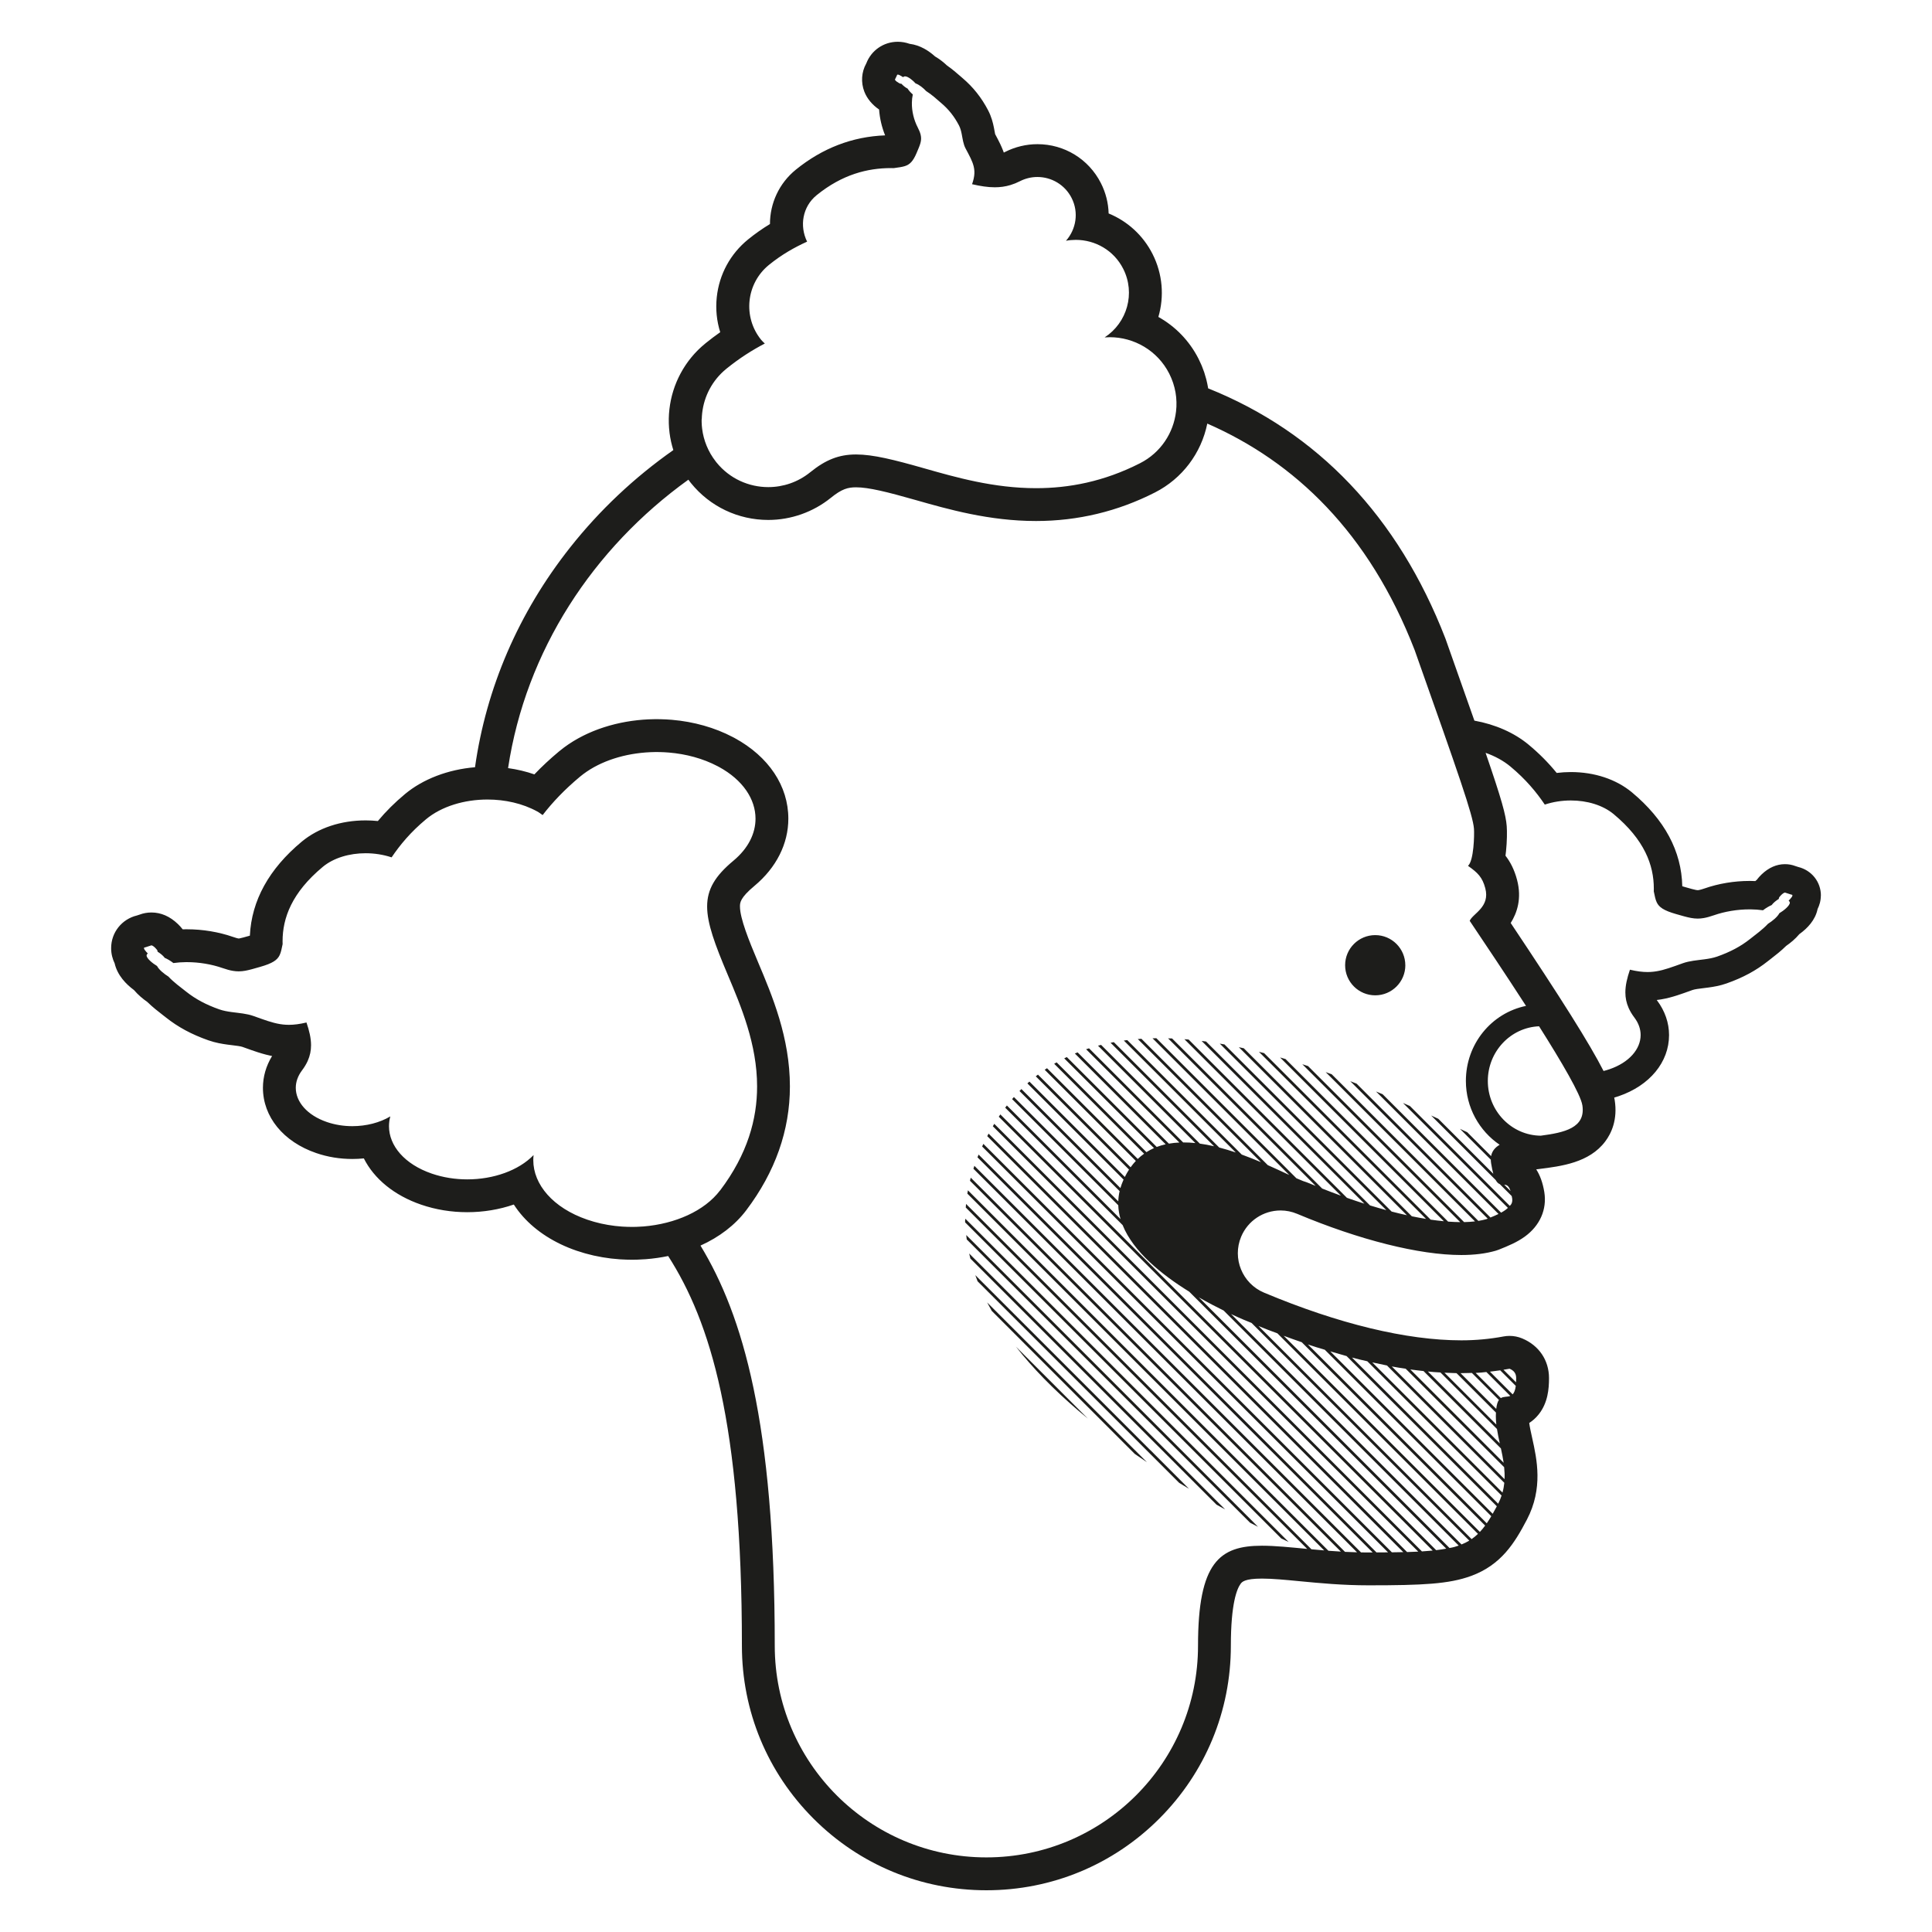<?xml version="1.0" encoding="UTF-8"?>
<svg enable-background="new -25 -25 300 300" version="1.1" viewBox="-25 -25 300 300" xml:space="preserve" xmlns="http://www.w3.org/2000/svg">
<path d="m193.22 124.88c0 2.582-2.092 4.674-4.674 4.674s-4.676-2.093-4.676-4.674c0-2.583 2.094-4.676 4.676-4.676s4.67 2.1 4.67 4.68zm64.52-10.84c0 0.835-0.225 1.546-0.506 2.114-0.348 1.71-1.576 2.996-2.832 3.896-0.623 0.748-1.369 1.358-2.041 1.822-0.799 0.79-1.666 1.461-2.383 2.016-0.166 0.129-0.326 0.253-0.473 0.369-1.844 1.464-3.881 2.56-6.414 3.453-1.033 0.363-2.02 0.525-2.846 0.636-0.244 0.032-0.49 0.063-0.736 0.093-0.66 0.08-1.342 0.163-1.695 0.288l-0.309 0.111c-0.727 0.261-1.41 0.508-2.068 0.719-0.434 0.139-0.828 0.254-1.217 0.354-0.207 0.054-0.412 0.102-0.615 0.146-6e-3 1e-3 -0.012 2e-3 -0.016 3e-3 -0.451 0.098-0.895 0.17-1.334 0.22 0.02 0.026 0.039 0.053 0.059 0.079 1.213 1.613 1.855 3.469 1.855 5.368-2e-3 4.2-2.996 7.835-7.811 9.484-0.232 0.08-0.467 0.153-0.703 0.223 0.031 0.13 0.055 0.256 0.072 0.375 0.486 3.057-0.527 5.185-1.465 6.432-2.482 3.305-6.809 3.848-10.285 4.283-0.137 0.018-0.281 0.035-0.432 0.055 0.564 0.879 1.014 2.032 1.256 3.543 0.426 2.677-0.678 5.189-3.025 6.895-1.193 0.866-2.541 1.434-4.051 2.033-0.146 0.058-0.297 0.109-0.447 0.154-1.531 0.448-3.342 0.675-5.377 0.675-6.51 0-15.801-2.332-25.486-6.397-0.826-0.346-1.688-0.521-2.564-0.521-2.682 0-5.088 1.6-6.125 4.071-1.416 3.377 0.178 7.275 3.555 8.69 11.551 4.845 22.145 7.405 30.635 7.405 2.219 0 4.42-0.202 6.545-0.602 0.311-0.059 0.627-0.088 0.941-0.088 0.674 0 1.34 0.133 1.967 0.394 2.605 1.089 4.16 3.394 4.16 6.164 0 1.676-0.18 3.826-1.582 5.604-0.467 0.591-0.98 1.031-1.492 1.36 0.1 0.709 0.277 1.505 0.461 2.332 0.732 3.298 1.734 7.813-0.83 12.694-1.898 3.624-3.99 7.019-8.66 8.729-3.418 1.252-7.488 1.454-15.906 1.454-4.055 0-7.594-0.34-10.715-0.64-2.271-0.218-4.232-0.406-5.844-0.406-2.723 0-3.113 0.531-3.322 0.816-0.564 0.768-1.512 3.037-1.512 9.617 0 10.14-3.949 19.673-11.117 26.844-7.172 7.171-16.704 11.12-26.845 11.12-10.14 0-19.673-3.949-26.843-11.12s-11.119-16.704-11.119-26.844c0-34.656-4.898-50.294-11.45-60.521-1.113 0.231-2.265 0.398-3.448 0.491-0.395 0.031-0.807 0.055-1.251 0.068l-0.025 1e-3 -0.124 5e-3c-0.255 7e-3 -0.511 0.01-0.768 0.01-0.579 0-1.167-0.019-1.748-0.055-0.064-4e-3 -0.128-8e-3 -0.191-0.013-4e-3 0-0.018-1e-3 -0.021-1e-3 -0.448-0.032-0.863-0.07-1.269-0.118-0.012-1e-3 -0.024-3e-3 -0.036-4e-3 -0.366-0.044-0.757-0.1-1.192-0.172l-0.041-7e-3c-0.07-0.012-0.141-0.023-0.2-0.034-0.444-0.077-0.848-0.156-1.235-0.243-0.03-7e-3 -0.06-0.014-0.09-0.021-0.354-0.08-0.718-0.173-1.113-0.282-0.098-0.026-0.195-0.055-0.294-0.083-0.455-0.132-0.833-0.25-1.183-0.37-3.396-1.166-6.277-3.007-8.336-5.323-0.525-0.592-0.994-1.208-1.403-1.844-2.238 0.773-4.701 1.19-7.228 1.19-2.489 0-4.9-0.394-7.166-1.172-4.181-1.436-7.298-4.013-8.894-7.181-0.591 0.059-1.188 0.089-1.787 0.089-1.948 0-3.838-0.31-5.608-0.919-5.103-1.748-8.272-5.63-8.274-10.132 0-1.723 0.488-3.41 1.422-4.938-0.101-0.02-0.202-0.04-0.304-0.062-7e-3 -2e-3 -0.014-3e-3 -0.02-5e-3 -0.216-0.047-0.432-0.098-0.649-0.153-0.391-0.102-0.798-0.22-1.246-0.364-0.674-0.216-1.371-0.467-2.11-0.732l-0.277-0.1c-0.298-0.104-0.968-0.186-1.559-0.258-0.248-0.03-0.497-0.06-0.74-0.093-0.813-0.108-1.887-0.283-2.99-0.671-2.602-0.915-4.701-2.047-6.6-3.555-0.147-0.116-0.305-0.238-0.468-0.365-0.722-0.559-1.59-1.23-2.406-2.031-0.684-0.478-1.436-1.097-2.08-1.856-1.209-0.892-2.57-2.271-2.999-4.146-0.305-0.633-0.544-1.424-0.544-2.355 0-2.471 1.686-4.517 4.006-5.075l0.047-0.015c0.122-0.04 0.243-0.08 0.365-0.119 0.58-0.218 1.199-0.331 1.835-0.331 1.49 0 2.871 0.601 4.106 1.785 0.28 0.269 0.531 0.546 0.751 0.831 0.144-4e-3 0.288-7e-3 0.432-8e-3 0.071-1e-3 0.144-1e-3 0.215-1e-3 2.472 0 4.969 0.417 7.217 1.203 0.442 0.155 0.672 0.205 0.773 0.222 0.044 7e-3 0.063 8e-3 0.063 8e-3s0.035 0 0.131-0.018c0.31-0.056 0.827-0.204 1.426-0.375l0.176-0.05c0.262-5.455 2.967-10.361 8.055-14.597 2.563-2.128 6.084-3.3 9.913-3.3 0.642 0 1.278 0.033 1.906 0.098 1.265-1.514 2.644-2.883 4.212-4.188 2.813-2.341 6.697-3.815 10.873-4.166 1.733-12.277 6.736-23.97 14.768-34.124 4.576-5.786 9.951-10.851 16.027-15.122-0.271-0.868-0.473-1.758-0.587-2.665-1e-3 -5e-3 -1e-3 -0.011-2e-3 -0.016-0.03-0.243-0.055-0.49-0.073-0.734-2e-3 -0.02-3e-3 -0.039-5e-3 -0.058-0.017-0.234-0.027-0.457-0.034-0.679v-0.021c-7e-3 -0.222-8e-3 -0.449-4e-3 -0.675 1e-3 -0.043 1e-3 -0.086 3e-3 -0.13 5e-3 -0.209 0.015-0.417 0.027-0.617 1e-3 -0.02 2e-3 -0.039 4e-3 -0.058l4e-3 -0.049c0.016-0.222 0.033-0.426 0.057-0.624 1e-3 -9e-3 2e-3 -0.018 3e-3 -0.026 5e-3 -0.036 9e-3 -0.072 0.014-0.109 0.024-0.207 0.052-0.398 0.08-0.575 8e-3 -0.052 0.017-0.104 0.027-0.159 0.033-0.198 0.067-0.382 0.107-0.575 0.011-0.052 0.022-0.104 0.036-0.161 0.032-0.147 0.075-0.337 0.128-0.542 0.016-0.056 0.03-0.113 0.048-0.175l1e-3 -3e-3c0.047-0.172 0.095-0.344 0.147-0.513 0.022-0.074 0.047-0.148 0.074-0.227 0.053-0.162 0.106-0.324 0.164-0.485 0.026-0.07 0.053-0.14 0.08-0.209l7e-3 -0.017c0.059-0.154 0.117-0.307 0.182-0.46 0.031-0.077 0.065-0.153 0.1-0.229l3e-3 -7e-3 0.017-0.038c0.06-0.136 0.12-0.272 0.185-0.406 0.036-0.076 0.073-0.151 0.111-0.226l0.016-0.03 0.023-0.047c0.06-0.12 0.12-0.24 0.177-0.345 0.047-0.088 0.097-0.175 0.146-0.262l0.012-0.021 0.025-0.045c0.063-0.111 0.125-0.221 0.189-0.33 5e-3 -8e-3 0.01-0.016 0.014-0.023 0.046-0.076 0.094-0.151 0.143-0.226l0.021-0.034c4e-3 -7e-3 9e-3 -0.015 0.014-0.022l0.029-0.047c0.061-0.097 0.122-0.194 0.194-0.301 0.056-0.083 0.113-0.166 0.172-0.247l0.058-0.084c0.064-0.092 0.128-0.183 0.195-0.273 4e-3 -5e-3 8e-3 -0.011 0.012-0.016 0.07-0.095 0.145-0.188 0.219-0.282l0.017-0.021 0.014-0.017c0.064-0.084 0.129-0.167 0.195-0.249 7e-3 -8e-3 0.013-0.016 0.02-0.023 0.075-0.091 0.152-0.181 0.23-0.271l0.038-0.043c0.011-0.012 0.015-0.017 0.025-0.029l0.021-0.024c0.058-0.068 0.117-0.136 0.178-0.203 4e-3 -4e-3 8e-3 -9e-3 0.012-0.013 0.09-0.099 0.184-0.196 0.278-0.293l0.031-0.031 0.015-0.016c0.069-0.073 0.139-0.145 0.211-0.217 0.113-0.113 0.231-0.224 0.35-0.333l0.031-0.029s2e-3 -2e-3 4e-3 -3e-3c0.059-0.057 0.119-0.113 0.18-0.167 0.198-0.179 0.402-0.353 0.604-0.515 0.744-0.602 1.496-1.17 2.263-1.708-0.545-1.728-0.733-3.565-0.538-5.421 0.374-3.553 2.109-6.748 4.884-8.997 1.074-0.871 2.186-1.654 3.377-2.375 3e-3 -3.209 1.405-6.319 4.02-8.444 4.131-3.346 8.79-5.136 13.861-5.325-0.519-1.286-0.835-2.644-0.934-4.015-1.023-0.695-1.861-1.667-2.285-2.757-0.569-1.467-0.447-3.053 0.277-4.366 0.011-0.023 0.022-0.047 0.034-0.07 0.755-1.959 2.646-3.326 4.874-3.326 0.615 0 1.222 0.104 1.831 0.317 1.664 0.206 3.02 1.112 3.952 1.958 0.763 0.444 1.399 0.97 1.87 1.417 0.816 0.566 1.516 1.175 2.052 1.643 0.124 0.108 0.243 0.212 0.351 0.304 1.646 1.396 2.941 3.028 3.968 4.993 0.529 1.018 0.761 1.973 0.902 2.687 0.037 0.184 0.07 0.368 0.104 0.552 0.027 0.152 0.063 0.349 0.089 0.47l0.027 0.05c0.272 0.512 0.531 0.997 0.768 1.494 0.171 0.359 0.313 0.691 0.438 1.014 3e-3 6e-3 5e-3 0.013 8e-3 0.019 0.035 0.095 0.069 0.189 0.104 0.286 0.066-0.03 0.135-0.063 0.204-0.099 1.553-0.788 3.287-1.205 5.019-1.205 4.184 0 7.96 2.317 9.85 6.039 0.767 1.503 1.163 3.114 1.206 4.72 2.9 1.186 5.332 3.375 6.809 6.276 1.596 3.14 1.84 6.632 0.914 9.792 2.625 1.462 4.809 3.69 6.232 6.489 0.146 0.287 0.291 0.596 0.436 0.934 0.035 0.082 0.068 0.164 0.1 0.241 0.127 0.31 0.236 0.601 0.334 0.885 0.01 0.029 0.02 0.058 0.029 0.087 0.105 0.317 0.201 0.646 0.291 0.99 0.016 0.063 0.031 0.126 0.047 0.19l6e-3 0.019c0.086 0.356 0.156 0.68 0.209 0.989 2e-3 8e-3 4e-3 0.016 4e-3 0.024 0.014 0.079 0.025 0.16 0.039 0.24 16.979 6.806 29.492 19.896 36.832 38.815 0.018 0.048 0.035 0.096 0.053 0.144 1.805 5.099 3.27 9.243 4.459 12.639 3.236 0.584 6.186 1.874 8.422 3.736 1.635 1.359 3.059 2.789 4.359 4.387 0.729-0.091 1.465-0.138 2.195-0.138 3.67 0 7.037 1.117 9.484 3.148 5.078 4.229 7.707 9.133 7.82 14.584 0.08 0.025 0.17 0.051 0.268 0.079l0.389 0.111c0.639 0.183 1.145 0.328 1.488 0.39 0.16 0.029 0.229 0.029 0.25 0.029 0.018 0 0.072 0 0.18-0.018 0.211-0.036 0.508-0.12 0.877-0.249 2.182-0.763 4.602-1.167 6.996-1.167 0.07 0 0.139 1e-3 0.205 1e-3 0.232 2e-3 0.461 8e-3 0.691 0.019 0.078-0.071 0.156-0.138 0.234-0.203 0.213-0.284 0.459-0.56 0.738-0.828 1.105-1.058 2.328-1.595 3.635-1.595 0.559 0 1.1 0.099 1.607 0.292 0.121 0.039 0.242 0.079 0.363 0.118 0.033 0.011 0.064 0.021 0.096 0.031 2.04 0.5 3.51 2.28 3.51 4.44zm-173.79-73.931c-3e-3 0.154-2e-3 0.309 2e-3 0.464 2e-3 8e-3 2e-3 0.017 2e-3 0.025 3e-3 0.159 0.012 0.317 0.023 0.477 1e-3 4e-3 1e-3 8e-3 1e-3 0.012 0.013 0.162 0.028 0.324 0.049 0.485v2e-3c0.224 1.795 0.921 3.554 2.11 5.079 0.04 0.051 0.076 0.103 0.118 0.153 2.038 2.523 5.026 3.832 8.041 3.832 2.29 0 4.595-0.755 6.512-2.305 2.388-1.937 4.453-2.764 7.121-2.764 2.644 0 5.88 0.812 10.61 2.16 4.88 1.391 10.774 3.074 17.331 3.074h0.015c5.047 0 10.483-0.992 16.144-3.877 3.207-1.632 5.197-4.708 5.584-8.032 0.027-0.229 0.045-0.46 0.057-0.691 2e-3 -0.026 2e-3 -0.053 4e-3 -0.079 0.02-0.463 6e-3 -0.929-0.037-1.395-2e-3 -0.036-8e-3 -0.072-0.01-0.107-0.025-0.232-0.057-0.464-0.096-0.697l-2e-3 -3e-3c-0.037-0.222-0.088-0.443-0.141-0.664-0.012-0.046-0.023-0.092-0.035-0.138-0.057-0.224-0.121-0.447-0.195-0.669-2e-3 -4e-3 -2e-3 -9e-3 -4e-3 -0.013-0.072-0.213-0.152-0.424-0.238-0.633-0.021-0.053-0.043-0.106-0.066-0.158-0.092-0.214-0.188-0.428-0.295-0.639-1.824-3.584-5.465-5.648-9.23-5.648-0.266 0-0.531 0.01-0.799 0.031 3.502-2.281 4.818-6.854 2.881-10.662-1.457-2.866-4.348-4.483-7.357-4.483-0.508 0-1.018 0.045-1.526 0.139 1.575-1.778 2.021-4.396 0.873-6.647-1.049-2.064-3.135-3.256-5.308-3.256-0.91 0-1.837 0.209-2.708 0.652-0.494 0.251-0.978 0.447-1.461 0.594-0.807 0.245-1.61 0.353-2.451 0.353-1.086 0-2.232-0.18-3.526-0.478 0.45-1.277 0.456-2.157 0.16-3.086-0.033-0.103-0.069-0.207-0.109-0.313-0.08-0.209-0.175-0.425-0.281-0.65-0.214-0.45-0.479-0.939-0.78-1.506-0.367-0.696-0.449-1.484-0.602-2.25-0.092-0.46-0.208-0.912-0.425-1.331-0.71-1.358-1.573-2.465-2.745-3.459-0.657-0.561-1.47-1.321-2.347-1.867-0.429-0.462-1.067-0.993-1.641-1.19-0.397-0.452-1.169-1.096-1.633-1.096-0.063 0-0.119 0.012-0.169 0.037-0.055 0.025-0.1 0.058-0.156 0.087-0.079-0.055-0.159-0.108-0.237-0.156-0.232-0.143-0.444-0.242-0.572-0.242-0.077 0-0.123 0.036-0.126 0.121-0.098 0.204-0.198 0.408-0.295 0.613-0.13 0.138 0.67 0.685 0.88 0.685 6e-3 0 0.013-1e-3 0.017-2e-3 0.033 3e-3 0.056 0 0.087 3e-3 0.267 0.293 0.62 0.588 0.961 0.753 0.18 0.283 0.454 0.601 0.808 0.907-0.088 0.423-0.135 0.858-0.141 1.299-0.02 1.321 0.314 2.683 0.918 3.846 0.216 0.417 0.356 0.768 0.436 1.084 0.118 0.475 0.097 0.874-0.021 1.313s-0.332 0.918-0.599 1.552c-0.555 1.307-1.061 1.791-1.82 2.037-0.457 0.147-1.004 0.209-1.709 0.311-0.144-3e-3 -0.288-4e-3 -0.433-4e-3h-2e-3c-3.646 0-7.574 0.98-11.555 4.205-2.196 1.785-2.688 4.775-1.484 7.217-1.956 0.892-3.927 1.994-5.911 3.602-3.552 2.877-4.104 8.092-1.223 11.645 0.17 0.216 0.377 0.381 0.569 0.574-1.976 1.027-3.96 2.292-5.959 3.91-0.138 0.111-0.272 0.226-0.403 0.344-0.042 0.038-0.082 0.078-0.124 0.117-0.086 0.081-0.174 0.16-0.257 0.243-0.05 0.049-0.097 0.101-0.146 0.151-0.071 0.074-0.145 0.147-0.214 0.223-0.051 0.057-0.099 0.115-0.149 0.172-0.063 0.072-0.127 0.143-0.188 0.217-0.05 0.063-0.1 0.128-0.149 0.191-0.056 0.07-0.111 0.139-0.165 0.21-0.052 0.07-0.102 0.143-0.152 0.215-0.046 0.066-0.093 0.131-0.14 0.198-0.052 0.077-0.1 0.156-0.149 0.235-0.04 0.063-0.081 0.126-0.12 0.19-0.05 0.084-0.097 0.169-0.145 0.254-0.034 0.061-0.07 0.12-0.103 0.181-0.049 0.091-0.094 0.184-0.14 0.276-0.028 0.056-0.058 0.112-0.085 0.169-0.047 0.097-0.09 0.197-0.133 0.296-0.023 0.052-0.047 0.104-0.069 0.156-0.044 0.105-0.084 0.211-0.124 0.316-0.019 0.048-0.038 0.096-0.056 0.145-0.04 0.111-0.077 0.224-0.113 0.337-0.014 0.043-0.03 0.086-0.043 0.13-0.037 0.118-0.07 0.237-0.103 0.357-0.011 0.039-0.022 0.077-0.031 0.116-0.033 0.125-0.062 0.251-0.089 0.378-8e-3 0.033-0.016 0.066-0.023 0.099-0.027 0.133-0.052 0.266-0.073 0.399-5e-3 0.028-0.011 0.055-0.015 0.082-0.022 0.139-0.04 0.278-0.058 0.417-3e-3 0.022-6e-3 0.045-9e-3 0.067-0.017 0.145-0.028 0.29-0.038 0.435-2e-3 0.017-3e-3 0.035-5e-3 0.052-0.01 0.15-0.016 0.3-0.019 0.45-0.018 0.013-0.018 0.026-0.018 0.039zm2.863 119.75c4.277-5.66 5.748-11.099 5.748-16.145v-0.015c0-6.557-2.495-12.452-4.557-17.331-1.998-4.73-3.2-7.967-3.2-10.61 0-2.668 1.225-4.733 4.097-7.121 2.298-1.917 3.416-4.222 3.416-6.512 0-3.014-1.939-6.002-5.68-8.041-0.075-0.041-0.152-0.078-0.228-0.118-2.262-1.189-4.868-1.886-7.529-2.11h-4e-3c-0.238-0.021-0.479-0.037-0.719-0.049-6e-3 0-0.012 0-0.019-1e-3 -0.235-0.012-0.471-0.021-0.706-0.025h-0.037c-0.14-2e-3 -0.279-4e-3 -0.419-4e-3 -0.09 0-0.18 0-0.27 1e-3 -0.019 0-0.038 1e-3 -0.058 1e-3 -0.222 3e-3 -0.444 9e-3 -0.667 0.019-0.025 1e-3 -0.052 3e-3 -0.077 4e-3 -0.215 0.01-0.43 0.022-0.645 0.039-0.033 2e-3 -0.065 6e-3 -0.099 9e-3 -0.207 0.016-0.414 0.035-0.62 0.057-0.04 4e-3 -0.08 0.01-0.121 0.015-0.197 0.022-0.395 0.046-0.591 0.074-0.05 7e-3 -0.099 0.015-0.146 0.022-0.188 0.027-0.376 0.056-0.562 0.089-0.057 0.01-0.114 0.021-0.171 0.032-0.178 0.032-0.354 0.065-0.53 0.102-0.065 0.013-0.128 0.029-0.191 0.043-0.168 0.036-0.335 0.073-0.501 0.113-0.071 0.018-0.142 0.037-0.213 0.056-0.156 0.04-0.313 0.08-0.469 0.124-0.078 0.022-0.154 0.046-0.231 0.069-0.147 0.044-0.295 0.086-0.439 0.133-0.084 0.027-0.166 0.057-0.25 0.084-0.138 0.046-0.274 0.091-0.409 0.14-0.09 0.032-0.179 0.068-0.269 0.102-0.126 0.048-0.252 0.095-0.376 0.145-0.096 0.039-0.188 0.08-0.282 0.12-0.116 0.05-0.233 0.098-0.348 0.15-0.1 0.045-0.196 0.093-0.295 0.139-0.105 0.051-0.215 0.1-0.318 0.152-0.105 0.053-0.208 0.11-0.313 0.165-0.094 0.05-0.189 0.099-0.283 0.149-0.109 0.061-0.215 0.125-0.321 0.188-0.084 0.05-0.171 0.099-0.255 0.149-0.112 0.069-0.221 0.143-0.33 0.214-0.075 0.049-0.152 0.096-0.225 0.146-0.122 0.083-0.241 0.17-0.36 0.257-0.057 0.042-0.116 0.082-0.173 0.124-0.175 0.131-0.344 0.265-0.51 0.403-2.397 1.999-4.273 3.983-5.796 5.958-0.285-0.191-0.53-0.399-0.852-0.569-2.271-1.243-5.001-1.846-7.713-1.846-3.576 0-7.123 1.049-9.549 3.069-2.384 1.984-4.017 3.956-5.339 5.911-1.284-0.427-2.67-0.64-4.042-0.64-2.496 0-4.948 0.707-6.656 2.125-4.781 3.981-6.233 7.911-6.233 11.557 0 0.144 3e-3 0.29 8e-3 0.433-0.151 0.705-0.242 1.252-0.462 1.708-0.364 0.76-1.082 1.266-3.019 1.82-0.939 0.267-1.649 0.481-2.301 0.599-0.354 0.063-0.69 0.099-1.037 0.099-0.29 0-0.588-0.024-0.908-0.078-0.47-0.079-0.988-0.22-1.607-0.436-1.676-0.586-3.631-0.918-5.537-0.918-0.055 0-0.109 0-0.164 1e-3 -0.653 6e-3 -1.299 0.052-1.925 0.141-0.454-0.354-0.926-0.629-1.345-0.808-0.245-0.34-0.682-0.694-1.117-0.96-4e-3 -0.032 0-0.054-4e-3 -0.087 1e-3 -4e-3 2e-3 -0.01 2e-3 -0.017 0-0.189-0.679-0.875-0.951-0.875-0.025 0-0.048 6e-3 -0.064 0.019-0.305 0.096-0.607 0.197-0.91 0.295-0.125 2e-3 -0.178 0.049-0.178 0.126 0 0.128 0.147 0.339 0.359 0.573 0.07 0.078 0.148 0.158 0.23 0.237-0.045 0.057-0.092 0.102-0.129 0.156-0.038 0.05-0.056 0.107-0.056 0.168 0 0.464 0.955 1.236 1.625 1.633 0.293 0.574 1.079 1.212 1.765 1.641 0.809 0.877 1.936 1.689 2.767 2.347 1.475 1.171 3.115 2.035 5.128 2.743 0.622 0.219 1.291 0.335 1.975 0.427 1.134 0.152 2.302 0.234 3.334 0.602 0.84 0.302 1.566 0.566 2.232 0.78 0.334 0.106 0.652 0.201 0.964 0.281 0.156 0.04 0.31 0.076 0.462 0.109 0.611 0.132 1.209 0.203 1.848 0.203 0.803 0 1.674-0.113 2.727-0.363 0.442 1.294 0.71 2.44 0.71 3.526 0 0.841-0.161 1.645-0.523 2.45-0.218 0.483-0.509 0.968-0.881 1.462-0.655 0.871-0.967 1.798-0.967 2.708 1e-3 2.173 1.768 4.259 4.827 5.308 1.273 0.438 2.624 0.644 3.956 0.644 2.16 0 4.267-0.542 5.897-1.517-0.139 0.508-0.206 1.019-0.206 1.526 0 3.01 2.397 5.9 6.645 7.358 1.772 0.608 3.655 0.896 5.511 0.896 4.056 0 7.977-1.374 10.295-3.776-0.03 0.267-0.045 0.533-0.045 0.799 0 3.766 3.059 7.405 8.373 9.229 0.312 0.107 0.63 0.204 0.945 0.296 0.078 0.022 0.156 0.045 0.234 0.066 0.312 0.086 0.624 0.166 0.939 0.237 7e-3 1e-3 0.013 3e-3 0.02 5e-3 0.328 0.073 0.659 0.138 0.992 0.195 0.068 0.012 0.136 0.022 0.205 0.034 0.325 0.054 0.654 0.104 0.984 0.142 0 0 2e-3 0 3e-3 1e-3 0.345 0.04 0.689 0.071 1.033 0.096 0.054 3e-3 0.106 7e-3 0.159 0.01 0.481 0.03 0.962 0.046 1.442 0.046 0.209 0 0.417-3e-3 0.625-9e-3 0.038-1e-3 0.077-2e-3 0.116-4e-3 0.343-0.011 0.685-0.028 1.025-0.056 4.931-0.4 9.49-2.4 11.909-5.6zm114.68 55.12-5.223-5.224-4.207-4.207v2e-3l-5.412-5.41-4.205-4.207v2e-3l-5.412-5.411-4.205-4.206v1e-3l-5.412-5.41-2.41-2.411c-1.16-0.567-2.475-1.252-3.844-2.04l2.047 2.049v-2e-3l2.404 2.404 7.215 7.214v-2e-3l2.402 2.403 7.215 7.214v-2e-3l2.402 2.404 7.215 7.213v-1e-3l2.402 2.403 5.617 5.616c0.51-0.08 0.98-0.21 1.41-0.37zm6.97-27.28 1.947 1.946c0.012-0.2 0.02-0.413 0.02-0.653 0-0.771-0.391-1.191-1.027-1.458-0.31 0.06-0.62 0.11-0.94 0.16zm-2.11 0.29 2.545 2.544h2e-3l0.982 0.983c0.223-0.233 0.396-0.629 0.488-1.314l-2.42-2.419c-0.54 0.08-1.07 0.15-1.6 0.21zm-2.23 0.18 2.365 2.364 1.564 1.563c0.443-0.278 1-0.151 1.465-0.337l-1.227-1.227-2.486-2.487c-0.53 0.07-1.09 0.11-1.66 0.14zm-2.34 0.05 2.305 2.306 3.246 3.246c0.076-0.684 0.223-1.116 0.416-1.388l-1.857-1.858-2.34-2.338c-0.539 0.021-1.082 0.034-1.629 0.034-0.05 0.01-0.1 0-0.14 0zm-2.48-0.06 2.375 2.375h2e-3l5.668 5.669c-0.047-0.428-0.074-0.855-0.074-1.281 0-0.21 4e-3 -0.401 0.014-0.583l-5.608-5.608v2e-3l-0.512-0.511c-0.62-0.02-1.24-0.04-1.87-0.07zm-2.59-0.2 2.566 2.566h2e-3l2.404 2.404 6.201 6.203c-0.166-0.754-0.324-1.502-0.439-2.245l-5.762-5.761v2e-3l-0.604-0.604-2.41-2.409c-0.65-0.03-1.31-0.08-1.96-0.15zm-2.73-0.32 2.895 2.894 4.811 4.81v-1e-3l4.807 4.808 1.99 1.989c-0.111-0.75-0.264-1.492-0.424-2.228l-6.373-6.373v2e-3l-3.006-3.007-2.639-2.638c-0.7-0.07-1.39-0.16-2.07-0.25zm-2.88-0.47 0.957 0.956v-2e-3l2.402 2.403 7.215 7.214v-2e-3l2.402 2.404 4.545 4.544c0.029-0.628 2e-3 -1.25-0.063-1.865l-2.678-2.679-4.207-4.207v2e-3l-5.41-5.411-2.996-2.995c-0.71-0.09-1.43-0.22-2.16-0.35zm-3.01-0.61 3.971 3.97h2e-3l9.615 9.616h2e-3l6.623 6.624c0.143-0.511 0.23-1.019 0.283-1.521l-5.104-5.103-1.803-1.803v1e-3l-9.617-9.617v2e-3l-1.697-1.696c-0.77-0.15-1.52-0.31-2.28-0.48zm-3.17-0.77 4.738 4.738h2e-3l2.404 2.404 7.211 7.212h2e-3l2.404 2.403 5.949 5.95c0.217-0.427 0.395-0.849 0.533-1.269l-6.482-6.484v2e-3l-0.604-0.603-9.014-9.015v2e-3l-4.752-4.752c-0.8-0.17-1.6-0.37-2.39-0.58zm-3.35-0.94 0.873 0.873v-2e-3l4.807 4.808 4.811 4.81v-1e-3l4.807 4.808 4.811 4.81v-2e-3l4.807 4.808 0.297 0.297c0.209-0.365 0.422-0.753 0.641-1.164l-5.744-5.743v2e-3l-3.006-3.007-6.611-6.611v2e-3l-3.008-3.007-4.957-4.958c-0.85-0.24-1.69-0.48-2.53-0.73zm-3.52-1.12 4.398 4.398v-2e-3l2.402 2.403 7.215 7.214v-2e-3l2.402 2.404 7.215 7.213v-1e-3l2.402 2.403 1.777 1.777c0.236-0.342 0.469-0.706 0.703-1.101l-0.676-0.677-4.207-4.207v2e-3l-9.617-9.617v2e-3l-5.412-5.411-4.205-4.206v1e-3l-1.736-1.735c-0.89-0.25-1.78-0.54-2.65-0.83zm-3.73-1.32 8.123 8.122h2e-3l9.615 9.616h2e-3l9.615 9.615h2e-3l3.113 3.114c0.283-0.301 0.555-0.626 0.818-0.985l-3.932-3.932v2e-3l-9.617-9.617v1e-3l-9.617-9.617v2e-3l-5.311-5.31c-0.97-0.33-1.91-0.67-2.83-1.01zm-3.95-1.55 0.053 0.054h2e-3l9.615 9.615h2e-3l2.404 2.404 7.211 7.212h2e-3l2.404 2.403 7.211 7.212h2e-3l2.404 2.404 1.826 1.827c0.352-0.242 0.678-0.514 0.99-0.814l-2.816-2.815v1e-3l-0.604-0.603-9.014-9.015v2e-3l-0.604-0.603-9.014-9.015v2e-3l-9.09-9.09c-1.01-0.36-2-0.75-2.97-1.15zm-4.21-1.81 1.861 1.862 4.811 4.81v-2e-3l4.807 4.808 4.811 4.81v-1e-3l4.807 4.808 4.811 4.81v-2e-3l4.807 4.808 4.811 4.81v-2e-3l0.252 0.253c0.434-0.174 0.836-0.37 1.207-0.595l-1.459-1.461v2e-3l-3.006-3.007-6.611-6.61v2e-3l-3.008-3.007-6.609-6.611v2e-3l-3.008-3.007-6.609-6.61v2e-3l-3.008-3.007-0.479-0.479c-0.01-4e-3 -0.021-9e-3 -0.031-0.014-0.039-0.016-0.074-0.033-0.113-0.05-0.34-0.13-1.47-0.58-3.04-1.32zm43.61-18.13c-0.012-0.07-0.023-0.131-0.035-0.196l-1.854-1.854c-0.215-0.083-0.428-0.256-0.633-0.632l-5.568-5.569v2e-3l-0.604-0.603-3.852-3.853c0.375 0.171 0.744 0.341 1.109 0.509l3.344 3.344h2e-3l5.199 5.2c-0.119-0.424-0.234-0.948-0.34-1.615-0.031-0.203-0.049-0.396-0.051-0.578l-3.006-3.007-1.783-1.783c0.383 0.179 0.758 0.354 1.127 0.525l1.256 1.258 2.453 2.452c0.145-0.788 0.627-1.348 1.328-1.762-3.154-2.138-5.244-5.788-5.244-9.908 0-5.753 3.973-10.547 9.336-11.655-3.158-4.889-6.492-9.855-8.744-13.211 0.502-1.157 3.199-2.121 2.42-5.062-0.453-1.712-1.172-2.402-2.627-3.434-0.014-9e-3 -0.035-0.033-0.053-0.046 0.9-0.784 0.994-4.764 0.924-5.752-0.16-2.127-2.322-8.282-9.207-27.736-7.094-18.286-18.643-29.25-32.203-35.181-0.932 4.604-3.895 8.544-8.121 10.695-5.771 2.942-11.981 4.434-18.475 4.434-7.259 0-13.604-1.809-18.704-3.262l-0.024-7e-3c-4.366-1.244-7.272-1.964-9.213-1.964-1.264 0-2.216 0.251-3.914 1.629-2.742 2.218-6.194 3.439-9.719 3.439-4.689 0-9.064-2.085-12.004-5.721-0.06-0.074-0.117-0.148-0.182-0.233-0.076-0.098-0.145-0.201-0.218-0.3-14.804 10.647-25.25 26.556-28 44.789 1.415 0.197 2.785 0.52 4.084 0.973 1.164-1.221 2.428-2.398 3.81-3.55 0.23-0.193 0.474-0.385 0.721-0.571 6e-3 -4e-3 0.012-9e-3 0.017-0.013 0.066-0.048 0.133-0.096 0.199-0.143l0.018-0.013c1e-3 0 2e-3 -1e-3 2e-3 -1e-3l0.04-0.029c0.147-0.108 0.297-0.215 0.448-0.318 0.09-0.061 0.182-0.121 0.274-0.18l0.028-0.019 0.063-0.041c0.128-0.084 0.257-0.167 0.4-0.256 0.082-0.05 0.166-0.099 0.249-0.147l0.045-0.026 0.045-0.027 0.076-0.045c0.111-0.065 0.223-0.131 0.337-0.194 0.013-7e-3 0.026-0.015 0.04-0.022 0.097-0.053 0.193-0.104 0.291-0.155l0.057-0.03 0.065-0.035c0.109-0.059 0.218-0.117 0.335-0.175 0.109-0.055 0.222-0.109 0.335-0.162l0.076-0.036c8e-3 -4e-3 0.017-8e-3 0.025-0.012l0.073-0.035c0.097-0.046 0.192-0.092 0.289-0.135 0.119-0.054 0.241-0.106 0.363-0.158l0.082-0.035c0.01-4e-3 0.02-8e-3 0.031-0.013l0.067-0.029c0.089-0.039 0.177-0.076 0.279-0.118 0.137-0.056 0.276-0.108 0.415-0.161l0.066-0.025 0.062-0.024c0.093-0.036 0.187-0.072 0.282-0.106 0.149-0.054 0.299-0.104 0.45-0.155l0.078-0.026 0.057-0.02c0.082-0.028 0.164-0.056 0.236-0.079 0.172-0.056 0.346-0.107 0.521-0.159l0.033-0.01 0.041-0.013c0.087-0.026 0.174-0.052 0.265-0.078 0.194-0.055 0.389-0.105 0.592-0.157l0.041-0.011c0.071-0.02 0.143-0.038 0.22-0.057 0.207-0.051 0.415-0.097 0.612-0.14l0.021-5e-3c0.079-0.019 0.159-0.037 0.24-0.053 0.211-0.044 0.425-0.084 0.652-0.126l0.025-5e-3c0.061-0.012 0.12-0.022 0.18-0.033 0.229-0.041 0.459-0.076 0.681-0.109l0.023-3e-3c0.055-9e-3 0.11-0.018 0.169-0.026 0.242-0.034 0.485-0.064 0.717-0.09 0.053-7e-3 0.105-0.013 0.156-0.019 0.248-0.027 0.496-0.049 0.739-0.069 0.041-3e-3 0.083-8e-3 0.142-0.012 0.242-0.018 0.496-0.034 0.775-0.047l0.072-3e-3c0.012-1e-3 0.025-1e-3 0.038-2e-3 0.25-0.011 0.511-0.019 0.775-0.022 0.041-1e-3 0.083-1e-3 0.124-2e-3 0.105-1e-3 0.21-2e-3 0.315-2e-3 0.171 0 0.343 2e-3 0.515 5e-3h0.034c0.271 5e-3 0.546 0.014 0.837 0.029 0.019 0 0.037 1e-3 0.056 2e-3 0.297 0.015 0.596 0.035 0.89 0.06 2e-3 0 5e-3 0 7e-3 1e-3 3.411 0.288 6.686 1.213 9.48 2.684l0.03 0.015c0.089 0.045 0.177 0.091 0.251 0.132 5.3 2.888 8.34 7.451 8.34 12.519 0 3.901-1.864 7.604-5.255 10.433-2.257 1.877-2.257 2.642-2.257 3.2 0 1.845 1.382 5.273 2.798 8.625l8e-3 0.02c2.206 5.219 4.95 11.715 4.95 19.311 0 6.801-2.281 13.267-6.776 19.216-1.743 2.311-4.191 4.174-7.109 5.489 6.574 10.831 11.532 27.472 11.532 62.137 0 18.148 14.713 32.864 32.862 32.864s32.862-14.716 32.862-32.864c0-12.993 3.363-15.533 9.934-15.533 2.033 0 4.377 0.243 7.02 0.495l-5.154-5.154v1e-3l-0.604-0.603-9.016-9.015v2e-3l-0.602-0.603-9.016-9.015v2e-3l-0.602-0.604-9.014-9.015v2e-3l-0.604-0.603-9.015-9.015v2e-3l-0.603-0.603-8.79-8.791c0.014-0.185 0.027-0.37 0.045-0.556l9.346 9.347h2e-3l9.616 9.615h2e-3l9.615 9.615 9.617 9.616 9.617 9.615h2e-3l5.816 5.818c0.643 0.061 1.303 0.119 1.979 0.175l-5.992-5.993-1.803-1.803v2e-3l-7.814-7.814-1.805-1.803v1e-3l-7.813-7.814-1.805-1.803v2e-3l-7.813-7.814-1.802-1.803v2e-3l-7.815-7.814-1.803-1.804v2e-3l-9.145-9.145c0.027-0.17 0.059-0.341 0.09-0.512l1.844 1.843 7.212 7.214v-2e-3l2.404 2.404 7.214 7.213v-2e-3l2.402 2.404 7.213 7.214v-2e-3l2.404 2.403 7.213 7.214v-2e-3l2.404 2.404 7.215 7.213v-1e-3l2.402 2.403 6.047 6.045c0.629 0.049 1.273 0.092 1.934 0.13l-0.766-0.766v2e-3l-5.412-5.411-4.205-4.207v2e-3l-5.412-5.41-4.207-4.207v2e-3l-5.41-5.411-4.207-4.206v1e-3l-5.41-5.41-4.205-4.207v2e-3l-5.411-5.41-4.207-4.207v2e-3l-5.41-5.411-3.329-3.329c0.04-0.16 0.077-0.32 0.119-0.481l8.621 8.621v-2e-3l4.808 4.809 4.811 4.81v-2e-3l9.616 9.618v-2e-3l4.809 4.808 4.809 4.81v-1e-3l9.62 9.618v-2e-3l4.807 4.808 4.811 4.81v-2e-3l1.402 1.403c0.609 0.03 1.236 0.053 1.871 0.069l-3.273-3.275v2e-3l-3.008-3.007-6.609-6.61v2e-3l-3.008-3.007-6.611-6.611v2e-3l-3.006-3.007-6.611-6.61v2e-3l-3.006-3.007-6.609-6.61v1e-3l-3.007-3.006-6.611-6.611v2e-3l-3.006-3.007-5.203-5.202c0.049-0.15 0.098-0.301 0.149-0.452l5.654 5.654h2e-3l2.403 2.404 7.212 7.212h2e-3l2.404 2.403 7.211 7.212h2e-3l2.402 2.404 7.213 7.211h2e-3l2.402 2.404 7.213 7.212h2e-3l2.404 2.403 7.211 7.212h2e-3l6.295 6.295c0.391 7e-3 0.785 0.012 1.186 0.012 0.215 0 0.418-1e-3 0.627-2e-3l-5.703-5.703v1e-3l-0.604-0.603-9.014-9.015v2e-3l-0.604-0.603-9.016-9.015v2e-3l-0.602-0.604-9.016-9.015v2e-3l-0.602-0.603-9.014-9.015v2e-3l-0.604-0.603-9.015-9.015v1e-3l-7.573-7.573c0.057-0.143 0.114-0.284 0.174-0.428l7.396 7.397h2e-3l9.616 9.616h2e-3l9.615 9.615 9.617 9.615 9.617 9.616h2e-3l9.615 9.615h2e-3l6.303 6.305c0.625-2e-3 1.219-6e-3 1.793-0.011l-6.293-6.294-1.803-1.803v2e-3l-9.617-9.617v1e-3l-7.814-7.814-1.805-1.803v2e-3l-7.813-7.814-1.805-1.803v2e-3l-7.813-7.814-1.802-1.804v2e-3l-7.815-7.814-1.803-1.803v2e-3l-6.847-6.847c0.064-0.137 0.128-0.274 0.192-0.409l6.654 6.654v-1e-3l2.404 2.403 7.214 7.214v-2e-3l2.402 2.404 7.213 7.213v-2e-3l2.404 2.404 7.213 7.214v-2e-3l2.404 2.403 7.215 7.214v-2e-3l2.402 2.404 7.215 7.213v-1e-3l2.402 2.403 6.289 6.288c0.619-7e-3 1.207-0.018 1.773-0.031l-0.848-0.848v2e-3l-5.412-5.411-4.205-4.207v2e-3l-5.412-5.41-4.205-4.207v2e-3l-5.412-5.411-4.207-4.206v1e-3l-9.617-9.617v2e-3l-5.41-5.41-4.205-4.207v2e-3l-9.618-9.618v2e-3l-6.051-6.051c0.069-0.131 0.139-0.264 0.209-0.393l1.032 1.033 4.81 4.81v-2e-3l4.808 4.808 4.811 4.81v-2e-3l4.807 4.809 4.809 4.81v-2e-3l4.809 4.808 4.809 4.81v-2e-3l9.62 9.618v-1e-3l4.807 4.808 4.811 4.81v-2e-3l4.807 4.808 4.811 4.81v-2e-3l1.434 1.436c0.611-0.019 1.186-0.041 1.734-0.068l-3.168-3.17v2e-3l-3.008-3.007-6.609-6.61v2e-3l-3.008-3.007-6.609-6.611v2e-3l-3.008-3.007-6.611-6.61v2e-3l-3.006-3.007-6.611-6.61v1e-3l-3.006-3.006-6.609-6.611v2e-3l-3.007-3.007-6.611-6.61v2e-3l-3.006-3.007-2.183-2.183c0.074-0.126 0.148-0.252 0.225-0.376l2.559 2.559h2e-3l9.615 9.615h2e-3l2.404 2.404 7.211 7.212h2e-3l2.402 2.403 7.213 7.212h2e-3l2.402 2.404 7.213 7.211h2e-3l2.404 2.404 7.211 7.212h2e-3l2.404 2.403 7.211 7.212h2e-3l2.404 2.404 3.738 3.737c0.592-0.035 1.148-0.079 1.67-0.131l-5.408-5.409v1e-3l-0.604-0.603-9.014-9.015v2e-3l-0.604-0.603-9.014-9.015v2e-3l-0.604-0.604-9.016-9.015v2e-3l-0.602-0.603-9.016-9.015v2e-3l-0.602-0.603-9.014-9.015v1e-3l-0.604-0.603-9.015-9.015v2e-3l-0.603-0.603-3.656-3.657c0.08-0.12 0.16-0.24 0.242-0.358l4.015 4.016h2e-3l9.616 9.615h2e-3l9.615 9.616 19.234 19.23h2e-3l9.615 9.616h2e-3l9.615 9.615h2e-3l5.953 5.953c0.561-0.065 1.08-0.145 1.566-0.236l-7.52-7.52v2e-3l-9.617-9.617v1e-3l-9.617-9.617v2e-3l-7.814-7.814-1.805-1.803v2e-3l-3.537-3.538c-4.264-2.634-8.682-6.199-10.34-10.339l-3.554-3.554-1.802-1.803v2e-3l-7.815-7.814-1.803-1.803v1e-3l-3.26-3.259c0.087-0.114 0.174-0.229 0.262-0.341l2.998 2.999v-2e-3l2.404 2.404 7.214 7.213v-1e-3l5.033 5.035c-0.205-0.705-0.328-1.426-0.355-2.159l-0.473-0.473-4.205-4.207v2e-3l-5.411-5.41-4.207-4.207v2e-3l-2.188-2.188c0.093-0.107 0.187-0.214 0.28-0.32l1.907 1.907v-1e-3l4.808 4.808 4.811 4.81v-2e-3l4.68 4.68c0.018-0.524 0.086-1.055 0.209-1.592l-4.889-4.891v2e-3l-9.618-9.618v2e-3l-1.042-1.042c0.1-0.103 0.201-0.2 0.302-0.301l7.952 7.952h2e-3l2.404 2.403 5.014 5.017c0.119-0.404 0.266-0.812 0.449-1.222 0.014-0.031 0.029-0.061 0.043-0.091l-5.506-5.507v2e-3l-0.604-0.603-8.83-8.83c0.105-0.096 0.212-0.189 0.318-0.282l9.113 9.112h2e-3l5.699 5.7c0.203-0.41 0.422-0.793 0.654-1.148l-4.552-4.552-1.802-1.803v1e-3l-7.815-7.814-0.313-0.313c0.112-0.088 0.224-0.178 0.337-0.264l0.578 0.577 7.214 7.214v-2e-3l2.402 2.404 4.195 4.195c0.256-0.359 0.527-0.688 0.813-0.99l-3.205-3.205-4.205-4.207v2e-3l-6.742-6.742c0.119-0.082 0.239-0.162 0.359-0.241l1.572 1.572 4.811 4.81v-1e-3l4.807 4.808 2.9 2.9c0.314-0.303 0.645-0.572 0.986-0.815l-2.084-2.085-6.609-6.611v2e-3l-5.271-5.271c0.126-0.074 0.254-0.146 0.381-0.219l2.483 2.482h2e-3l2.404 2.404 7.211 7.212h2e-3l1.842 1.842c0.377-0.24 0.77-0.45 1.174-0.629l-0.613-0.612v2e-3l-0.602-0.603-9.014-9.015v2e-3l-0.604-0.604-3.106-3.105c0.135-0.067 0.269-0.134 0.404-0.198l3.304 3.304h2e-3l9.615 9.616 1.039 1.038c0.449-0.172 0.912-0.31 1.387-0.415l-0.621-0.623-1.805-1.803v1e-3l-7.813-7.814-1.802-1.803v2e-3l-2.059-2.058c0.143-0.06 0.286-0.115 0.43-0.173l1.629 1.63v-2e-3l2.402 2.403 7.213 7.214v-2e-3l2.927 2.927c0.531-0.093 1.076-0.148 1.631-0.173l-0.352-0.351-4.207-4.207v2e-3l-5.41-5.411-4.205-4.206v1e-3l-0.31-0.309c0.151-0.051 0.302-0.101 0.454-0.148l4.662 4.662 4.809 4.81v-1e-3l4.809 4.808 0.336 0.336c0.625-3e-3 1.26 0.03 1.9 0.097l-0.434-0.433-6.611-6.611v2e-3l-3.006-3.007-5.07-5.07c0.158-0.042 0.317-0.085 0.477-0.125l5.195 5.195h2e-3l2.402 2.404 7.213 7.212h2e-3l0.518 0.518c0.734 0.102 1.475 0.241 2.215 0.412l-0.33-0.329v2e-3l-0.602-0.603-9.016-9.015v2e-3l-0.602-0.604-5.525-5.525c0.168-0.033 0.336-0.063 0.506-0.095l5.621 5.62 9.617 9.616 1.125 1.124c0.867 0.226 1.73 0.488 2.578 0.773l-1.898-1.897-1.805-1.803v1e-3l-7.813-7.814-1.805-1.803v2e-3l-4.068-4.068c0.178-0.024 0.355-0.047 0.533-0.068l3.535 3.536v-2e-3l2.404 2.403 7.213 7.214v-2e-3l2.404 2.404 2.223 2.222c1.031 0.373 2.031 0.774 2.98 1.177l-3.4-3.398-4.207-4.207v2e-3l-5.41-5.411-4.207-4.206v1e-3l-1.896-1.897c0.186-0.015 0.373-0.027 0.561-0.04l1.336 1.337v-2e-3l4.809 4.808 4.809 4.81v-1e-3l4.809 4.808 3.857 3.858c1.246 0.55 2.375 1.083 3.334 1.528l-2.381-2.382v2e-3l-3.008-3.007-6.611-6.611v2e-3l-3.006-3.007-6.219-6.219c0.197-4e-3 0.395-8e-3 0.592-0.01l6.229 6.229h2e-3l2.402 2.404 7.213 7.212h2e-3l2.404 2.403 3.49 3.492c0.387 0.173 0.729 0.319 1.021 0.431 0.352 0.11 0.701 0.235 1.049 0.381 0.309 0.13 0.615 0.253 0.924 0.379l-6.484-6.485v2e-3l-0.604-0.603-9.016-9.015v2e-3l-0.602-0.604-6.213-6.212c0.207 6e-3 0.416 0.014 0.623 0.021l6.191 6.19 9.617 9.616h2e-3l7.496 7.496c0.98 0.389 1.951 0.759 2.91 1.106l-0.789-0.79v2e-3l-9.617-9.617v1e-3l-7.814-7.814-1.805-1.803v2e-3l-4.275-4.276c0.219 0.017 0.438 0.035 0.656 0.055l3.619 3.621v-2e-3l2.404 2.403 7.215 7.214v-2e-3l2.402 2.404 7.215 7.213v-1e-3l1.721 1.722c0.918 0.322 1.824 0.629 2.715 0.912l-0.23-0.23-4.205-4.207v2e-3l-5.412-5.41-4.205-4.207v2e-3l-5.412-5.411-4.207-4.206v1e-3l-1.602-1.602c0.23 0.028 0.461 0.059 0.691 0.089l0.91 0.912v-2e-3l9.62 9.618v-1e-3l4.807 4.808 4.811 4.81v-2e-3l4.807 4.808 0.5 0.499c0.859 0.264 1.707 0.509 2.537 0.734l-1.234-1.233-6.609-6.61v2e-3l-3.008-3.007-6.609-6.611v2e-3l-3.008-3.007-5.396-5.396c0.242 0.04 0.484 0.083 0.727 0.126l5.271 5.271h2e-3l2.404 2.404 7.211 7.212h2e-3l2.404 2.403 7.211 7.212h2e-3l1.449 1.45c0.811 0.21 1.6 0.397 2.371 0.568l-1.416-1.417v1e-3l-0.604-0.603-9.014-9.015v2e-3l-0.604-0.603-9.014-9.015v2e-3l-5.44-5.44c0.254 0.053 0.51 0.107 0.764 0.163l4.674 4.673h2e-3l9.615 9.616h2e-3l9.615 9.615h2e-3l2.184 2.186c0.76 0.157 1.494 0.29 2.211 0.407l-2.592-2.593-1.803-1.803v2e-3l-9.617-9.617v1e-3l-9.617-9.617v2e-3l-2.322-2.321c0.27 0.066 0.537 0.135 0.805 0.204l1.518 1.517v-2e-3l2.402 2.403 7.215 7.214v-2e-3l2.402 2.404 7.215 7.213v-1e-3l2.402 2.403 2.709 2.708c0.709 0.104 1.389 0.184 2.049 0.246l-2.953-2.954-4.207-4.207v2e-3l-5.412-5.41-4.205-4.207v2e-3l-5.412-5.411-3.244-3.244c0.283 0.081 0.564 0.162 0.848 0.246l2.998 2.998 4.811 4.81v-1e-3l4.807 4.808 4.811 4.81v-2e-3l4.807 4.808 3.01 3.011c0.658 0.049 1.287 0.076 1.887 0.08l-0.086-0.086v2e-3l-3.006-3.007-6.611-6.61v2e-3l-3.008-3.007-6.609-6.611v2e-3l-3.008-3.007-2.197-2.196c0.299 0.095 0.596 0.192 0.891 0.289l1.908 1.907h2e-3l2.404 2.404 7.211 7.212h2e-3l2.404 2.403 7.211 7.212h2e-3l3.088 3.088c0.598-0.013 1.164-0.049 1.691-0.111l-2.375-2.375v1e-3l-0.604-0.603-9.014-9.015v2e-3l-0.604-0.603-9.014-9.015v2e-3l-1.575-1.575c0.313 0.11 0.625 0.223 0.936 0.335l0.637 0.636h2e-3l9.615 9.616h2e-3l9.615 9.615h2e-3l2.9 2.902c0.453-0.072 0.877-0.164 1.268-0.278 0.061-0.025 0.123-0.05 0.184-0.074l-2.549-2.55-1.803-1.803v2e-3l-9.617-9.617v1e-3l-7.375-7.374c0.328 0.126 0.656 0.253 0.982 0.381l6.393 6.393v-2e-3l2.402 2.404 7.215 7.213v-1e-3l2.402 2.403 2.377 2.377c0.447-0.183 0.869-0.364 1.252-0.551l-1.824-1.826-4.207-4.207v2e-3l-9.617-9.617v2e-3l-3.375-3.375c0.346 0.143 0.688 0.285 1.029 0.429l2.346 2.345v-1e-3l4.807 4.808 4.811 4.81v-2e-3l4.807 4.808 1.623 1.622c0.422-0.23 0.781-0.474 1.059-0.743l-0.879-0.879-6.609-6.61v2e-3l-3.006-3.007-5.801-5.799c0.361 0.157 0.719 0.315 1.074 0.472l5.326 5.327h2e-3l2.404 2.403 7.211 7.212h2e-3l0.561 0.561c0.33-0.26 0.45-0.69 0.37-1.2zm-0.22-0.98c-0.266-0.843-0.609-0.957-0.98-0.98l0.98 0.98zm11.15-13.33c-0.26-1.66-3.178-6.649-6.719-12.249-4.418 0.181-7.957 3.919-7.957 8.491 0 4.661 3.68 8.457 8.219 8.498 3.62-0.48 7.02-1.18 6.46-4.74zm32.62-32.57c0-0.077-0.053-0.124-0.176-0.126-0.305-0.098-0.607-0.199-0.91-0.295-0.018-0.013-0.039-0.019-0.066-0.019-0.271 0-0.951 0.686-0.951 0.875 0 6e-3 2e-3 0.012 2e-3 0.017-4e-3 0.033 0 0.055-4e-3 0.087-0.436 0.266-0.871 0.62-1.115 0.96-0.42 0.179-0.893 0.455-1.346 0.808-0.625-0.088-1.271-0.134-1.926-0.141h-0.164c-1.906 0-3.859 0.332-5.537 0.918-0.617 0.215-1.137 0.357-1.607 0.436-0.32 0.054-0.617 0.079-0.908 0.079-0.346 0-0.682-0.035-1.035-0.1-0.652-0.117-1.361-0.331-2.301-0.598-1.938-0.555-2.656-1.061-3.02-1.821-0.219-0.456-0.311-1.003-0.461-1.708 4e-3 -0.144 6e-3 -0.289 6e-3 -0.433 0-3.646-1.451-7.576-6.232-11.557-1.707-1.417-4.16-2.125-6.656-2.125-1.373 0-2.758 0.213-4.043 0.64-1.32-1.955-2.955-3.926-5.338-5.911-1.092-0.908-2.41-1.618-3.854-2.127 2.496 7.257 3.148 9.632 3.283 11.408v0.018c0.059 0.793 0.047 2.335-0.111 3.848-0.023 0.228-0.051 0.462-0.084 0.701 0.74 0.949 1.371 2.142 1.795 3.742 0.77 2.902 2e-3 5.145-0.984 6.708 7.879 11.798 12.252 18.734 14.418 22.98 0.314-0.079 0.625-0.17 0.93-0.275 3.061-1.049 4.826-3.134 4.828-5.307 0-0.911-0.311-1.837-0.967-2.708-0.373-0.494-0.664-0.979-0.881-1.462-0.363-0.806-0.523-1.609-0.523-2.451 0-1.085 0.268-2.231 0.709-3.526 1.053 0.251 1.924 0.364 2.727 0.364 0.641 0 1.236-0.072 1.848-0.203 0.152-0.033 0.307-0.07 0.463-0.109 0.311-0.081 0.631-0.175 0.963-0.282 0.668-0.214 1.393-0.479 2.232-0.78 1.033-0.367 2.201-0.449 3.336-0.602 0.682-0.091 1.352-0.208 1.973-0.425 2.014-0.708 3.654-1.573 5.129-2.744 0.83-0.658 1.957-1.47 2.768-2.347 0.684-0.428 1.471-1.067 1.764-1.641 0.67-0.397 1.625-1.168 1.625-1.633 0-0.062-0.018-0.119-0.055-0.168-0.039-0.055-0.086-0.1-0.129-0.156 0.08-0.079 0.158-0.159 0.23-0.237 0.21-0.23 0.36-0.44 0.36-0.57zm-99.73 86.11-9.615-9.616h-2e-3l-9.616-9.615h-2e-3l-7.914-7.914c0.111 0.318 0.228 0.635 0.351 0.951l7.566 7.566v-2e-3l9.619 9.619v-2e-3l9.014 9.015 0.602 0.603v-2e-3l4.504 4.503c0.508 0.312 1.016 0.618 1.521 0.92l-6.02-6.03zm-19.23-14.43v2e-3l-1.616-1.617c1.323 1.69 2.776 3.335 4.331 4.932l1.327 1.326c1.742 1.699 3.594 3.339 5.518 4.916l-4.752-4.751-4.81-4.81zm16.83 14.43-7.211-7.212-2.404-2.404h-2e-3l-7.212-7.211-2.403-2.404h-2e-3l-3.677-3.677c0.228 0.44 0.466 0.879 0.714 1.314l2.362 2.362 3.006 3.007v-2e-3l6.611 6.61 3.007 3.007v-2e-3l6.609 6.611 0.615 0.615c0.629 0.436 1.258 0.864 1.891 1.287l-1.902-1.902h-0.02zm-26.28-35.29 9.448 9.448v-1e-3l6.611 6.61 3.007 3.007v-2e-3l6.609 6.61 3.006 3.007v-2e-3l6.611 6.611 3.006 3.007v-2e-3l6.611 6.61 3.008 3.007v-2e-3l1.111 1.113c0.393 0.19 0.779 0.376 1.158 0.558l-2.27-2.271-2.404-2.404h-2e-3l-7.213-7.212-2.402-2.403h-2e-3l-7.213-7.212-2.402-2.404h-2e-3l-9.615-9.615h-2e-3l-9.615-9.615h-2e-3l-7.05-7.05c-0.05 0.15-0.05 0.36-0.04 0.56zm38.3 42.5-9.617-9.617v2e-3l-7.213-7.214-2.402-2.403v2e-3l-9.618-9.618v2e-3l-7.212-7.213-1.657-1.656c0.058 0.262 0.117 0.523 0.184 0.783l0.871 0.873 7.814 7.814v-2e-3l1.803 1.803 7.815 7.814v-2e-3l1.802 1.803 7.813 7.814v-1e-3l1.805 1.803 7.813 7.814v-2e-3l0.688 0.686c0.451 0.253 0.9 0.501 1.346 0.746l-2.04-2.03zm0-2.41v2e-3l-4.809-4.81-4.809-4.808v1e-3l-9.616-9.618v2e-3l-4.811-4.81-4.808-4.808v2e-3l-9.327-9.327c0.023 0.228 0.051 0.454 0.08 0.681l9.246 9.246v-2e-3l4.207 4.207 5.411 5.41v-1e-3l4.205 4.206 5.41 5.411v-2e-3l9.617 9.617v-2e-3l4.207 4.207 1.693 1.692c0.416 0.217 0.828 0.429 1.236 0.637l-2.328-2.329-4.81-4.81z" fill="#1D1D1B"/>
</svg>
